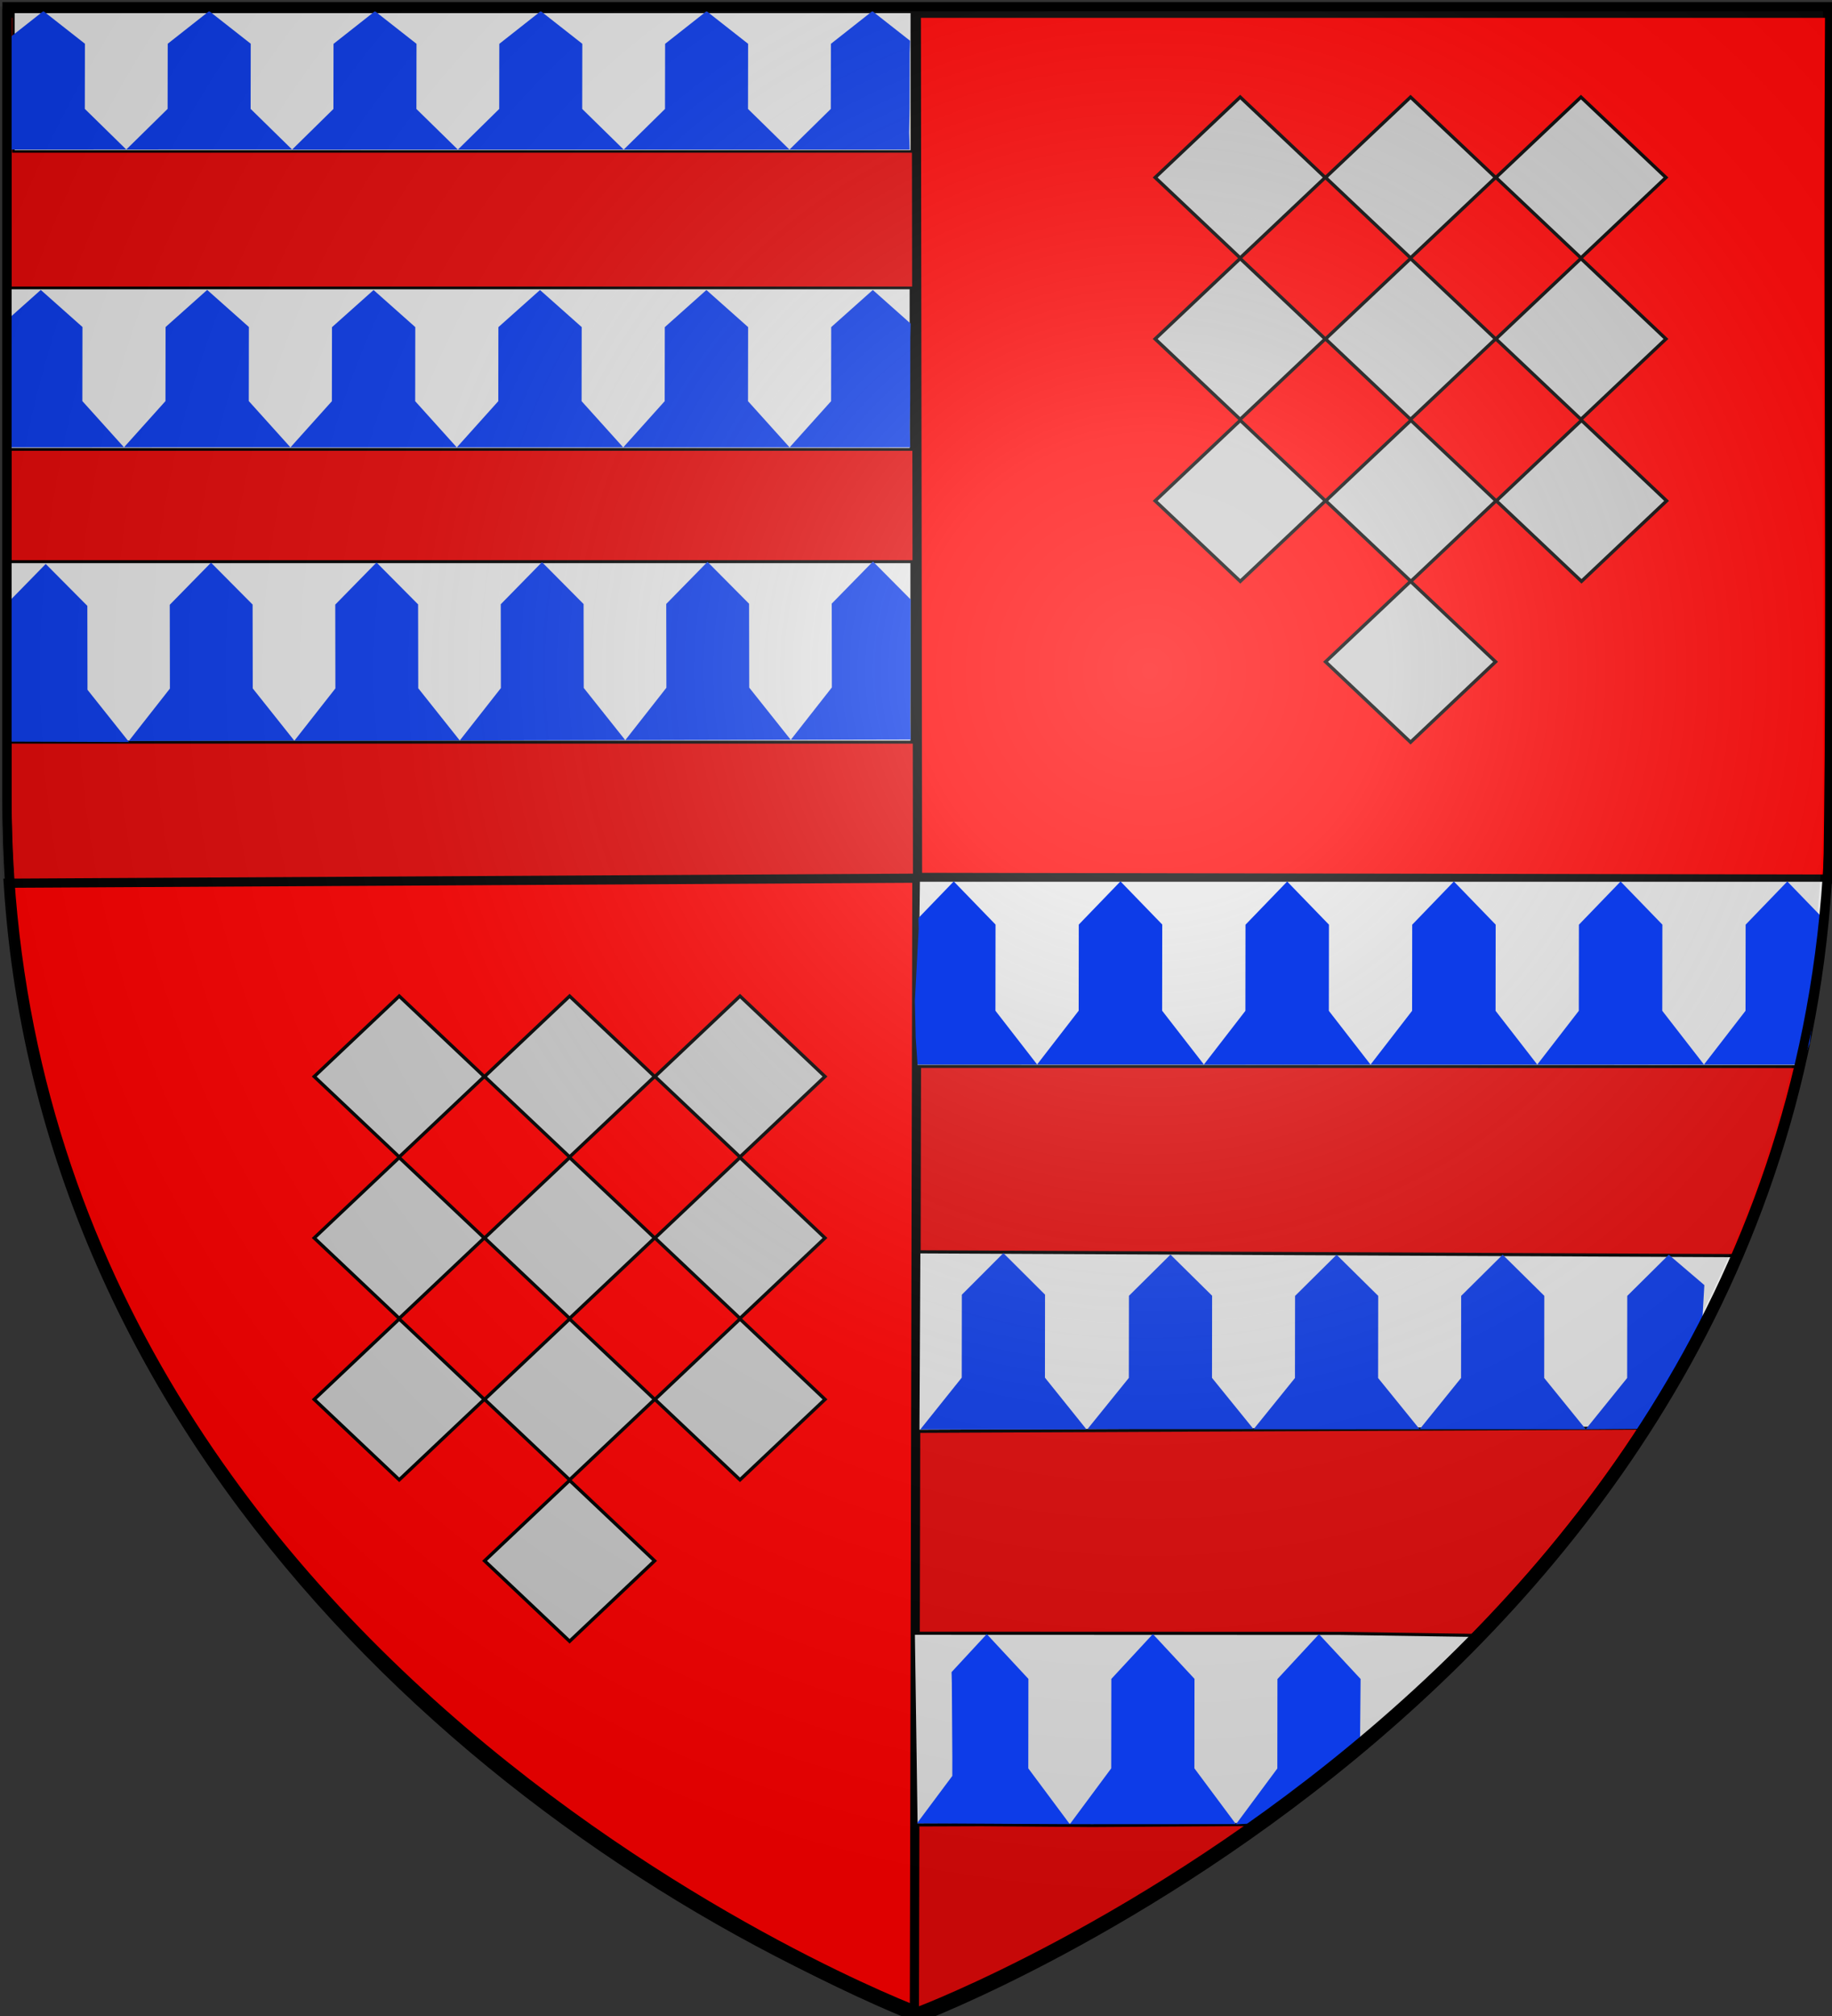 <svg xmlns="http://www.w3.org/2000/svg" xmlns:xlink="http://www.w3.org/1999/xlink" width="600" height="660" version="1.0"><rect width="100%" height="100%" fill="#333333" stroke="none"/><desc>Flag of Canton of Valais (Wallis)</desc><defs><radialGradient xlink:href="#b" id="c" cx="221.445" cy="226.331" r="300" fx="221.445" fy="226.331" gradientTransform="matrix(-1.353 0 0 1.349 676.186 -85.747)" gradientUnits="userSpaceOnUse"/><linearGradient id="b"><stop offset="0" style="stop-color:white;stop-opacity:.314"/><stop offset=".19" style="stop-color:white;stop-opacity:.251"/><stop offset=".6" style="stop-color:#6b6b6b;stop-opacity:.125"/><stop offset="1" style="stop-color:black;stop-opacity:.125"/></linearGradient></defs><g style="display:inline"><g style="display:inline"><g style="fill:#0d3ce8;fill-opacity:1"><path d="M224.938 367.398 250 347.362l25 20.063.063 39.997 24.454 25.664-99.517-.71 25-24.956zM324.938 367.412 350 347.376l25 20.063.063 39.997 25.428 26.349L300 432.734l24.999-25.3zM424.938 367.348 450 347.312l25 20.063.063 39.997 24.94 26.006-99.512.321L425 407.37z" style="fill:#0d3ce8;fill-opacity:1" transform="matrix(-.578 .002 .002 .817 588.888 123.869)"/></g></g></g><path d="m569.592 409.692-5.93-5.957-15.99 16.642-.04 33.176-15.952 20.717 5.02-.399 1.717-3.352 6.296-9.78 10.248-18.692zM517.644 424.02l-14.53-16.329-14.406 16.434.052 32.68-14.078 21.009 57.518-.745-14.505-20.35z" style="fill:#0d3ce8;fill-opacity:1;display:inline"/><g style="display:inline"><path d="M300.801 658.5S2.301 546.18 2.301 260.728V2.176h597v258.552c0 285.452-298.5 397.772-298.5 397.772" style="fill:#fff;fill-opacity:1;fill-rule:evenodd;stroke:none;stroke-width:1px;stroke-linecap:butt;stroke-linejoin:miter;stroke-opacity:1"/><g style="display:inline"><path d="M300 658.5s298.5-112.32 298.5-397.772V2.176H1.5v258.552C1.5 546.18 300 658.5 300 658.5" style="fill:#e20909;fill-opacity:1;fill-rule:evenodd;stroke:none;stroke-width:3;stroke-linecap:butt;stroke-linejoin:miter;stroke-miterlimit:4;stroke-dasharray:none;stroke-opacity:1" transform="matrix(-1 0 0 1 600.794 2.165)"/><path d="M1.52.02c.926 112.531-.909 175.386.617 285.61l298.153-.562.397-283.461L1.519 1.21" style="opacity:1;color:#000;fill:red;fill-opacity:1;fill-rule:evenodd;stroke:#000;stroke-width:3;stroke-linecap:butt;stroke-linejoin:miter;marker:none;marker-start:none;marker-mid:none;marker-end:none;stroke-miterlimit:4;stroke-dasharray:none;stroke-dashoffset:0;stroke-opacity:1;visibility:visible;display:inline;overflow:visible" transform="matrix(-1 0 0 1 600.794 2.165)"/><path d="m300.503 285.343.822 372.291c135.811-54.988 285.108-184.624 296.77-370.65z" style="opacity:1;color:#000;fill:red;fill-opacity:1;fill-rule:evenodd;stroke:#000;stroke-width:3;stroke-linecap:butt;stroke-linejoin:miter;marker:none;marker-start:none;marker-mid:none;marker-end:none;stroke-miterlimit:4;stroke-dasharray:none;stroke-dashoffset:0;stroke-opacity:1;visibility:visible;display:inline;overflow:visible" transform="matrix(-1 0 0 1 600.794 2.165)"/></g><g style="display:inline"><path d="M300 658.5S1.5 546.18 1.5 260.728V2.176h597v258.552C598.5 546.18 300 658.5 300 658.5z" style="opacity:1;fill:none;fill-opacity:1;fill-rule:evenodd;stroke:#000;stroke-width:3;stroke-linecap:butt;stroke-linejoin:miter;stroke-miterlimit:4;stroke-dasharray:none;stroke-opacity:1" transform="matrix(-1 0 0 1 600.794 2.165)"/></g><g style="display:inline"><g style="fill:#ccc"><g style="fill:#ccc;stroke:#000;stroke-opacity:1"><path d="M161.903-101.217h101.732V.515H161.903zM263.861-203.174h101.732v101.732H263.861zM365.818-305.132H467.55V-203.4H365.818z" style="fill:#ccc;fill-opacity:1;fill-rule:evenodd;stroke:#000;stroke-width:2.917;stroke-linecap:butt;stroke-linejoin:miter;stroke-miterlimit:4;stroke-dasharray:none;stroke-opacity:1" transform="scale(-.387 .366)rotate(45 -815.016 -1817.634)"/></g><g style="fill:#ccc;stroke:#000;stroke-opacity:1"><path d="M161.903-101.217h101.732V.515H161.903zM263.861-203.174h101.732v101.732H263.861zM365.818-305.132H467.55V-203.4H365.818z" style="fill:#ccc;fill-opacity:1;fill-rule:evenodd;stroke:#000;stroke-width:2.917;stroke-linecap:butt;stroke-linejoin:miter;stroke-miterlimit:4;stroke-dasharray:none;stroke-opacity:1" transform="scale(-.387 .366)rotate(45 -989.316 -1745.436)"/></g><g style="fill:#ccc;stroke:#000;stroke-opacity:1"><path d="M161.903-101.217h101.732V.515H161.903zM263.861-203.174h101.732v101.732H263.861zM365.818-305.132H467.55V-203.4H365.818z" style="fill:#ccc;fill-opacity:1;fill-rule:evenodd;stroke:#000;stroke-width:2.917;stroke-linecap:butt;stroke-linejoin:miter;stroke-miterlimit:4;stroke-dasharray:none;stroke-opacity:1" transform="matrix(-.274 .259 .274 .259 590.049 121.9)"/></g><path d="M566.912 106.393h101.732v101.732H566.912z" style="fill:#ccc;fill-opacity:1;fill-rule:evenodd;stroke:#000;stroke-width:2.917;stroke-linecap:butt;stroke-linejoin:miter;stroke-miterlimit:4;stroke-dasharray:none;stroke-opacity:1" transform="scale(-.387 .366)rotate(45 -812.712 -1812.072)"/></g></g><g style="display:inline"><g style="display:inline"><g style="fill:#ccc"><g style="fill:#ccc;stroke:#000;stroke-opacity:1"><path d="M161.903-101.217h101.732V.515H161.903zM263.861-203.174h101.732v101.732H263.861zM365.818-305.132H467.55V-203.4H365.818z" style="fill:#ccc;fill-opacity:1;fill-rule:evenodd;stroke:#000;stroke-width:2.917;stroke-linecap:butt;stroke-linejoin:miter;stroke-miterlimit:4;stroke-dasharray:none;stroke-opacity:1" transform="scale(-.387 .366)rotate(45 -1429.893 -556.473)"/></g><g style="fill:#ccc;stroke:#000;stroke-opacity:1"><path d="M161.903-101.217h101.732V.515H161.903zM263.861-203.174h101.732v101.732H263.861zM365.818-305.132H467.55V-203.4H365.818z" style="fill:#ccc;fill-opacity:1;fill-rule:evenodd;stroke:#000;stroke-width:2.917;stroke-linecap:butt;stroke-linejoin:miter;stroke-miterlimit:4;stroke-dasharray:none;stroke-opacity:1" transform="scale(-.387 .366)rotate(45 -1604.194 -484.276)"/></g><g style="fill:#ccc;stroke:#000;stroke-opacity:1"><path d="M161.903-101.217h101.732V.515H161.903zM263.861-203.174h101.732v101.732H263.861zM365.818-305.132H467.55V-203.4H365.818z" style="fill:#ccc;fill-opacity:1;fill-rule:evenodd;stroke:#000;stroke-width:2.917;stroke-linecap:butt;stroke-linejoin:miter;stroke-miterlimit:4;stroke-dasharray:none;stroke-opacity:1" transform="scale(-.387 .366)rotate(45 -1778.495 -412.078)"/></g><path d="M566.912 106.393h101.732v101.732H566.912z" style="fill:#ccc;fill-opacity:1;fill-rule:evenodd;stroke:#000;stroke-width:2.917;stroke-linecap:butt;stroke-linejoin:miter;stroke-miterlimit:4;stroke-dasharray:none;stroke-opacity:1" transform="scale(-.387 .366)rotate(45 -1427.59 -550.912)"/></g></g></g><path d="M-298.658 183.88H-2.683v59.084h-295.975z" style="opacity:1;fill:#e6e6e6;fill-opacity:1;stroke:#000;stroke-width:.974;stroke-miterlimit:4;stroke-dasharray:none;stroke-opacity:1;display:inline" transform="scale(-1 1)"/><g style="display:inline"><g style="display:inline"><g style="fill:#0d3ce8;fill-opacity:1"><path d="m27.465 373.254-.196-7.734L50 347.348l25 20.063.063 39.997L100 432.384l-72.498-.016.304-10.51-.278-14.761zM124.938 367.398 150 347.362l25 20.063.063 39.997L200 432.398l-100-.022 25-24.956zM224.938 367.398 250 347.362l25 20.063.063 39.997L300 432.398l-100-.022 25-24.956zM324.938 367.412 350 347.376l25 20.063.063 39.997L400 432.412l-100-.022 25-24.956zM424.938 367.348 450 347.312l25 20.063.063 39.997L500 432.348l-100-.022 25-24.956z" style="fill:#0d3ce8;fill-opacity:1" transform="matrix(-.542 .001 .002 .686 312.315 -54.504)"/></g></g></g><path d="M-298.37 94.261H-3.073v52.869H-298.37z" style="opacity:1;fill:#e6e6e6;fill-opacity:1;stroke:#000;stroke-width:.892;stroke-miterlimit:4;stroke-dasharray:none;stroke-opacity:1;display:inline" transform="scale(-1 1)"/><g style="display:inline"><g style="display:inline"><g style="fill:#0d3ce8;fill-opacity:1"><path d="m27.465 373.254-.196-7.734L50 347.348l25 20.063.063 39.997L100 432.384l-72.498-.016.304-10.51-.278-14.761zM124.938 367.398 150 347.362l25 20.063.063 39.997L200 432.398l-100-.022 25-24.956zM224.938 367.398 250 347.362l25 20.063.063 39.997L300 432.398l-100-.022 25-24.956zM324.938 367.412 350 347.376l25 20.063.063 39.997L400 432.412l-100-.022 25-24.956zM424.938 367.348 450 347.312l25 20.063.063 39.997L500 432.348l-100-.022 25-24.956zM524.938 367.362 550 347.326l21.19 17.006-.162 4.91-.299 33.51.02 18.488.96 11.116-71.709-.015 25-24.957z" style="fill:#0d3ce8;fill-opacity:1" transform="matrix(-.545 0 0 .606 313.104 -115.561)"/></g></g></g><path d="M-298.635 3.892H-4.396v45.686h-294.239z" style="opacity:1;fill:#e6e6e6;fill-opacity:1;stroke:#000;stroke-width:.828;stroke-miterlimit:4;stroke-dasharray:none;stroke-opacity:1" transform="scale(-1 1)"/><g style="display:inline"><g style="display:inline"><g style="fill:#0d3ce8;fill-opacity:1"><path d="m27.465 373.254-.196-7.734L50 347.348l25 20.063.063 39.997L100 432.384l-72.498-.016.304-10.51-.278-14.761zM124.938 367.398 150 347.362l25 20.063.063 39.997L200 432.398l-100-.022 25-24.956zM224.938 367.398 250 347.362l25 20.063.063 39.997L300 432.398l-100-.022 25-24.956zM324.938 367.412 350 347.376l25 20.063.063 39.997L400 432.412l-100-.022 25-24.956zM424.938 367.348 450 347.312l25 20.063.063 39.997L500 432.348l-100-.022 25-24.956zM524.938 367.362 550 347.326l21.19 17.006-.162 4.91-.299 33.51.02 18.488.96 11.116-71.709-.015 25-24.957z" style="fill:#0d3ce8;fill-opacity:1" transform="matrix(-.543 0 0 .533 312.855 -181.487)"/></g></g></g><path d="m300.61 468.59 237.98-1.068 10.705-17.215 7.774-15.129 2.95-5.563 2.457-5.095 6.341-13.442-267.901-1.249z" style="fill:#e6e6e6;fill-rule:evenodd;stroke:#000;stroke-width:1.036px;stroke-linecap:butt;stroke-linejoin:miter;stroke-opacity:1"/><path d="m300.017 597.438 21.31-.074 36.316.277 54.831-.345 13.351-11.177 34.662-28.165 24.967-22.519-46.565-.692-139.762-.048z" style="fill:#e6e6e6;fill-rule:evenodd;stroke:#000;stroke-width:1.019px;stroke-linecap:butt;stroke-linejoin:miter;stroke-opacity:1"/><g style="display:inline"><g style="display:inline"><g style="fill:#0d3ce8;fill-opacity:1"><path d="m128.583 362.162 21.417-14.8 25 20.063.063 39.997L200 432.398l-33.975-.203-35.827-47.528zM224.938 367.398 250 347.362l25 20.063.063 39.997L300 432.398l-100-.022 25-24.956zM324.938 367.412 350 347.376l25 20.063.063 39.997L400 432.412l-100-.022 25-24.956zM424.938 367.348 450 347.312l25 20.063.063 39.997L500 432.348l-100-.022 25-24.956z" style="fill:#0d3ce8;fill-opacity:1" transform="matrix(-.544 0 0 .672 628.145 177.34)"/></g></g></g><path d="m342.262 423.844-13.642-13.603-13.608 13.621-.034 27.156-13.574 16.957 54.431-.015-13.607-16.944zM28.606 198.346l-13.629-13.718-13.512 13.807.049 27.456.842 16.9 39.903.125-13.605-17.096z" style="fill:#0d3ce8;fill-opacity:1;display:inline"/></g><path d="M300.794 288.175H598.81l-1.985 18.254-2.38 19.444-4.298 23.285L300 349.11z" style="fill:#e6e6e6;fill-rule:evenodd;stroke:#000;stroke-width:1px;stroke-linecap:butt;stroke-linejoin:miter;stroke-opacity:1"/><path d="M298.556 658.5S.056 546.18.056 260.728V2.176h597v258.552c0 285.452-298.5 397.772-298.5 397.772" style="opacity:1;fill:url(#c);fill-opacity:1;fill-rule:evenodd;stroke:none;stroke-width:1px;stroke-linecap:butt;stroke-linejoin:miter;stroke-opacity:1"/><g style="display:inline"><g style="display:inline"><g style="fill:#0d3ce8;fill-opacity:1"><path d="M324.938 367.412 350 347.376l25 20.063.063 39.997L400 432.412l-14.923-.564-59.775-34.273zM424.938 367.348 450 347.312l25 20.063.063 39.997L500 432.348l-100-.022 25-24.956zM524.938 367.362 550 347.326l21.19 17.006-.162 4.91-.299 33.51.02 8.017 21.284 21.204-92.033.368 25-24.957z" style="fill:#0d3ce8;fill-opacity:1" transform="matrix(-.544 0 0 .732 622.377 280.724)"/></g></g></g><g style="display:inline"><g style="display:inline"><g style="fill:#0d3ce8;fill-opacity:1"><path d="m30.381 373.254-3.112-7.734L50 347.348l25 20.063.063 39.997L100 432.384l-58.646-.016-4.8-9.856-2.465-15.415zM124.938 367.398 150 347.362l25 20.063.063 39.997L200 432.398l-100-.022 25-24.956zM224.938 367.398 250 347.362l25 20.063.063 39.997L300 432.398l-100-.022 25-24.956zM324.938 367.412 350 347.376l25 20.063.063 39.997L400 432.412l-100-.022 25-24.956zM424.938 367.348 450 347.312l25 20.063.063 39.997L500 432.348l-100-.022 25-24.956zM524.938 367.362 550 347.326l21.19 17.006-.162 4.91 2.271 33.51-.493 17.295-1.097 12.31L500 432.34l25-24.957z" style="fill:#0d3ce8;fill-opacity:1" transform="matrix(-.546 0 0 .705 612.663 43.69)"/></g></g></g><path d="M300.801 658.5s298.5-112.32 298.5-397.772V2.176h-597v258.552c0 285.452 298.5 397.772 298.5 397.772z" style="opacity:1;fill:none;fill-opacity:1;fill-rule:evenodd;stroke:#000;stroke-width:3;stroke-linecap:butt;stroke-linejoin:miter;stroke-miterlimit:4;stroke-dasharray:none;stroke-opacity:1"/></svg>